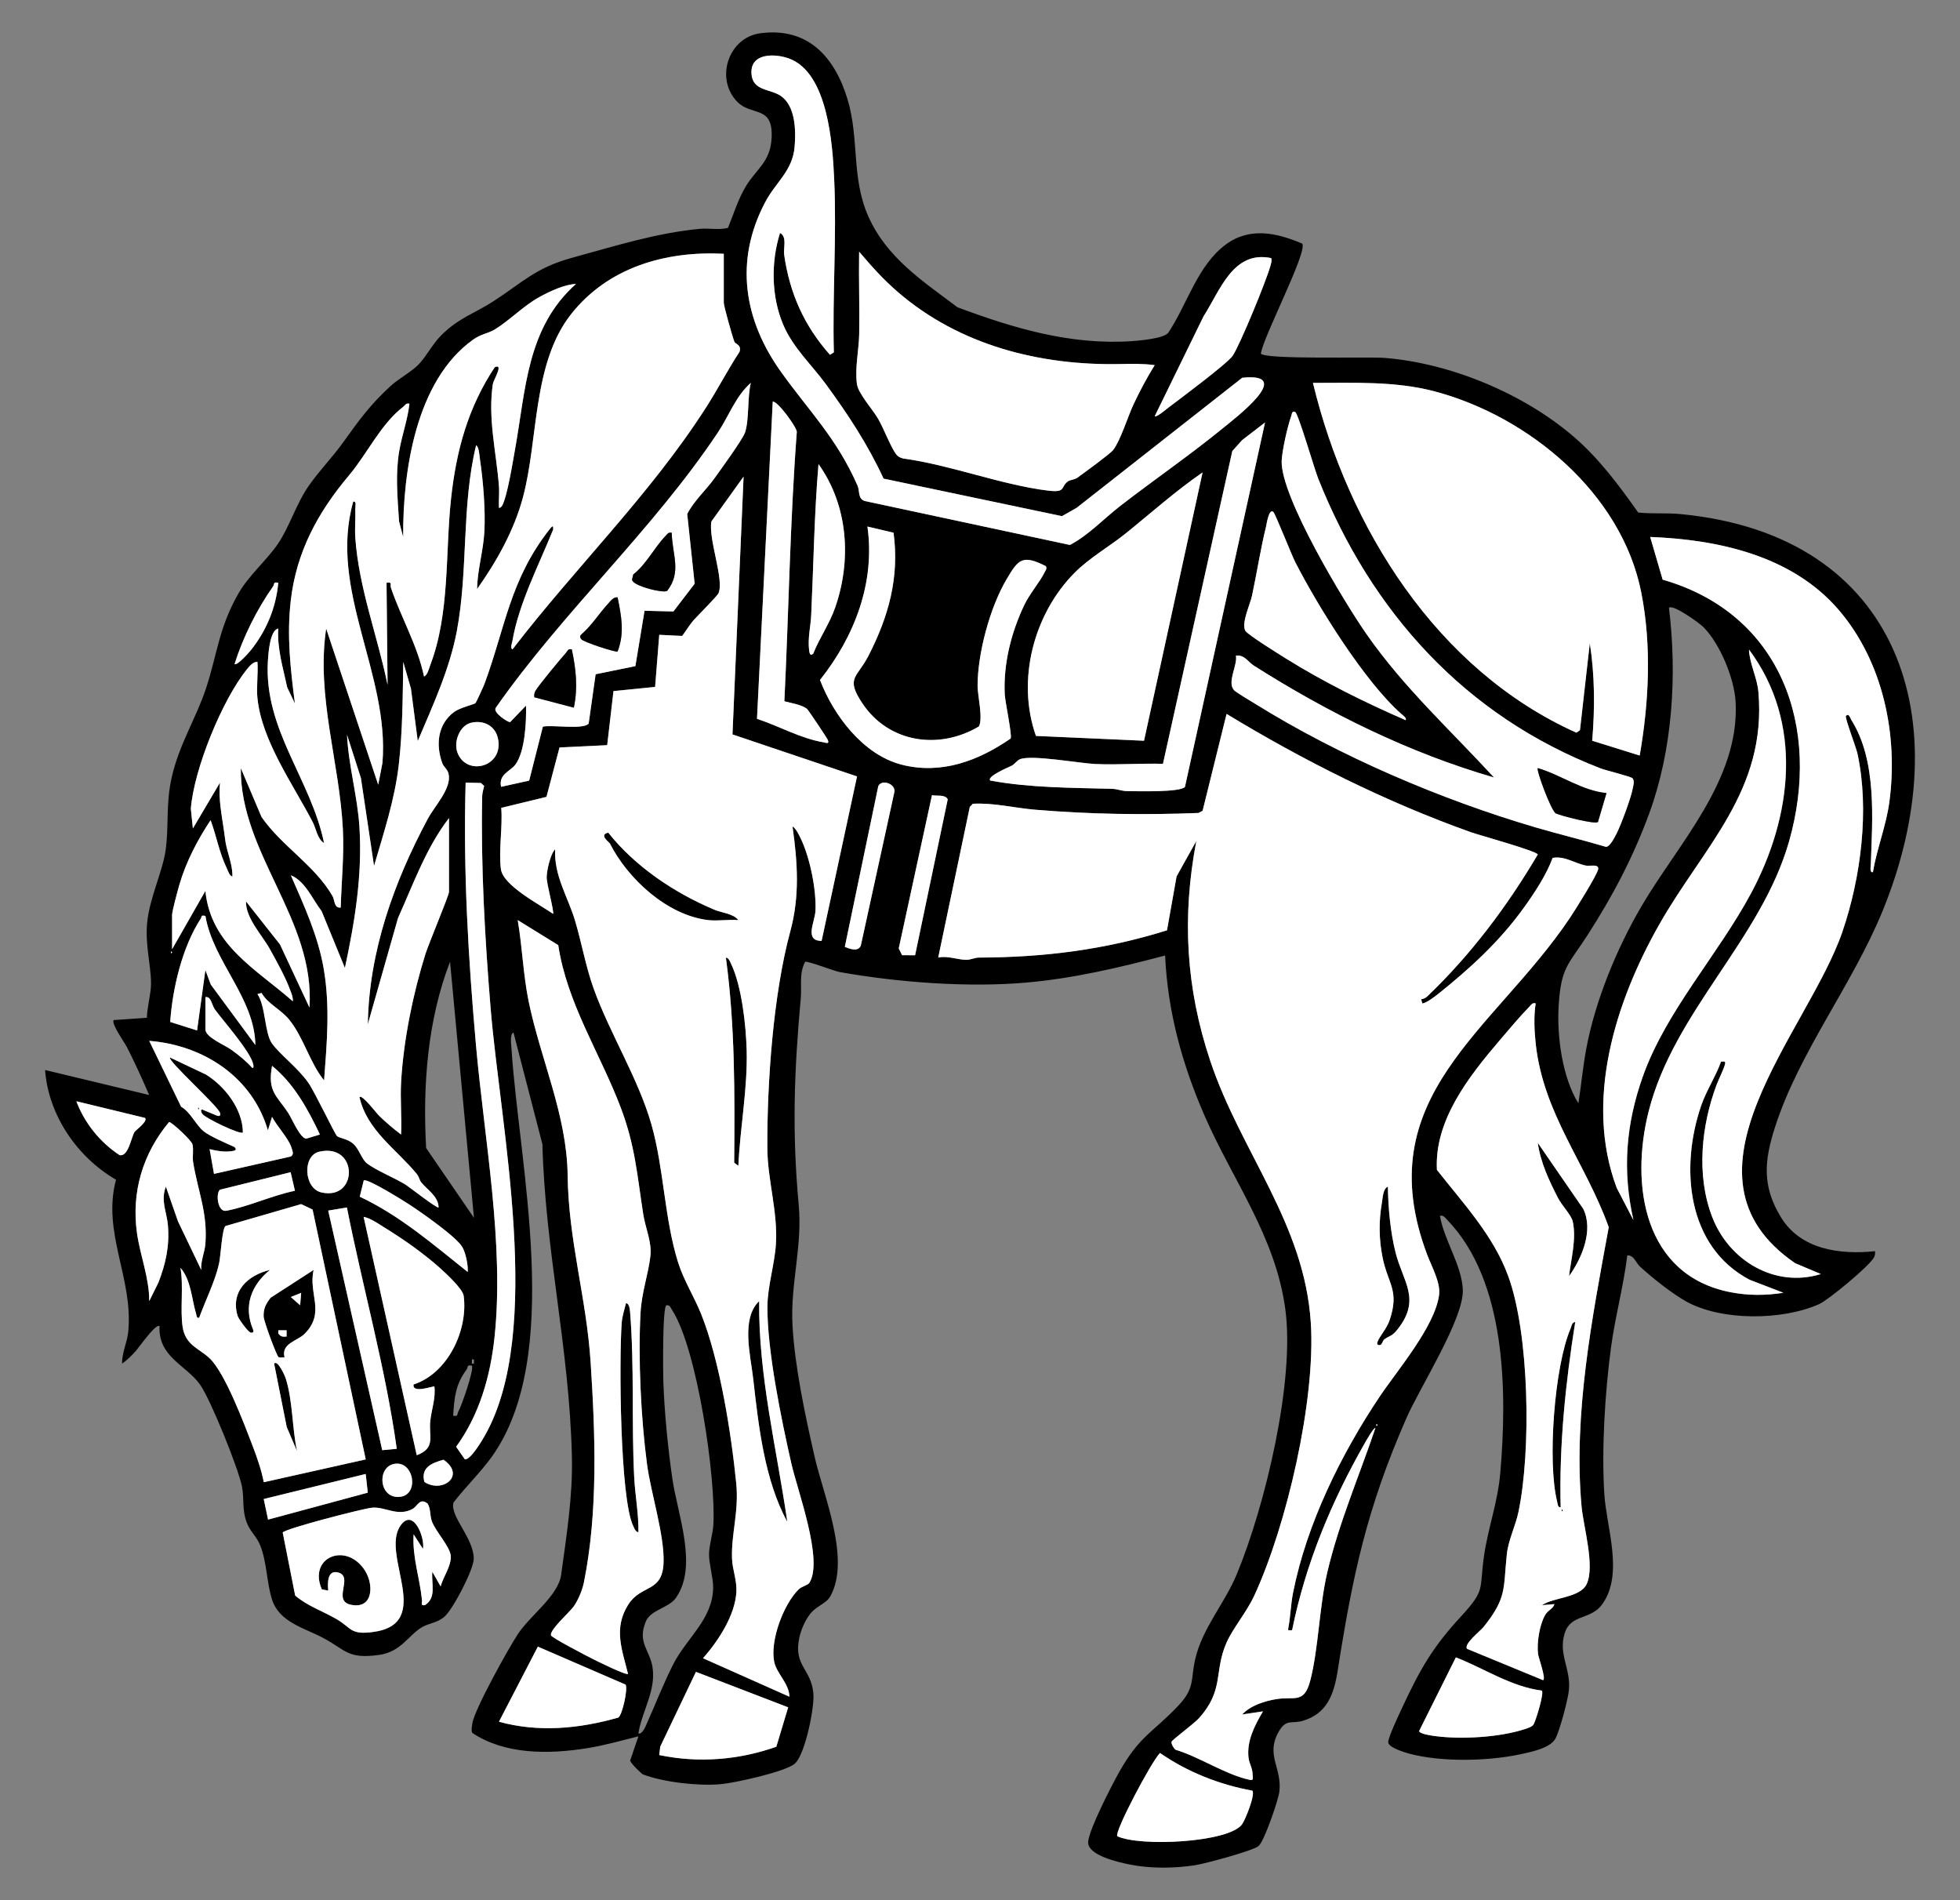 <?xml version="1.0" encoding="UTF-8" standalone="no"?>
<!DOCTYPE svg PUBLIC "-//W3C//DTD SVG 1.1//EN" "http://www.w3.org/Graphics/SVG/1.1/DTD/svg11.dtd">
<svg xmlns="http://www.w3.org/2000/svg" xmlns:xl="http://www.w3.org/1999/xlink" version="1.1" xmlns:dc="http://purl.org/dc/elements/1.1/" viewBox="36 67.5 292.5 283.5" width="292.5" height="283.5">
  <rect x="36" y="67.5" width="292.5" height="283.5" fill="#808080" stroke="none"/>
  <defs>
    <clipPath id="artboard_clip_path">
      <path d="M 36 67.5 L 328.5 67.5 L 328.5 340.261 L 311.881 351 L 36 351 Z"/>
    </clipPath>
  </defs>
  <g id="Horse_Statant_Saddled" stroke-opacity="1" fill="none" fill-opacity="1" stroke-dasharray="none" stroke="none">
    <title>Horse Statant Saddled</title>
    <g id="Horse_Statant_Saddled_Art" clip-path="url(#artboard_clip_path)">
      <title>Art</title>
      <g id="Group_113">
        <g id="Graphic_187">
          <path d="M 178.899 113.351 C 187.245 116.467 195.682 118.985 204.749 118.412 C 206.003 118.332 209.625 118.02 210.337 117.164 C 213.179 112.914 214.688 107.134 218.915 103.995 C 222.503 101.331 226.532 102.23 230.344 103.85 C 231.152 105.116 224.449 117.863 224.168 120.274 C 224.974 121.177 240.219 120.709 242.649 120.903 C 252.511 121.689 263.46 126.267 270.916 132.714 C 274.671 135.959 277.628 139.942 280.474 143.971 C 282.546 144.193 284.687 144.005 286.767 144.203 C 319.797 147.333 328.483 175.379 316.9 203.535 C 312.359 214.572 304.496 224.478 300.892 235.682 C 299.283 240.684 298.939 244.464 301.774 249.116 C 304.729 253.963 310.601 254.733 315.815 254.182 C 315.857 254.526 315.826 254.797 315.662 255.112 C 314.99 256.39 308.887 261.458 307.43 262.104 C 301.951 264.532 292.895 264.606 287.649 261.691 C 285.501 260.496 282.571 258.16 280.743 256.481 C 280.146 255.932 279.832 254.752 278.849 254.806 C 278.282 259.466 277.018 264.016 276.401 268.669 C 275.517 275.334 275 283.698 275.418 290.391 C 275.731 295.416 278.352 302.326 275.123 306.846 C 273.392 309.268 270.424 308.279 269.51 311.176 C 268.524 314.298 270.408 316.435 270.146 319.581 C 270.029 320.987 268.782 325.669 268.135 326.888 C 267.357 328.356 264.354 328.942 262.758 329.277 C 257.934 330.29 251.056 330.428 246.292 329.15 C 245.613 328.968 243.121 328.216 243.169 327.412 C 243.217 326.607 244.782 323.305 245.24 322.321 C 247.912 316.592 249.777 313.288 254.003 308.715 C 257.743 304.665 256.746 304.724 257.453 299.738 C 258.052 295.514 259.516 291.696 259.895 287.267 C 260.918 275.305 260.839 258.688 251.98 249.518 C 251.657 249.183 251.435 248.791 250.89 248.903 C 251.506 252.568 254.149 256.243 254.302 259.938 C 254.483 264.235 247.895 274.497 245.863 279.14 C 239.98 292.578 237.883 302.421 235.632 316.754 C 235.082 320.252 234.071 323.188 230.402 324.261 C 228.704 324.759 227.949 323.885 226.795 325.936 C 224.869 329.361 227.321 331.269 226.932 334.773 C 226.784 336.1 224.706 342.062 223.873 342.897 C 223.158 343.615 215.749 345.588 214.351 345.802 C 211.222 346.281 207.68 346.32 204.581 345.695 C 202.86 345.349 198.234 344.31 198.391 342.301 C 198.539 340.42 201.9 333.899 202.991 331.957 C 206.125 326.373 208.073 326.02 211.91 321.925 C 214.358 319.312 213.673 318.06 214.366 315.061 C 215.45 310.371 218.73 306.835 220.592 302.335 C 224.782 292.216 229.277 273.569 227.811 262.814 C 226.323 251.907 219.943 243.595 215.727 233.888 C 212.417 226.265 210.253 218.422 209.875 210.068 C 203.104 211.862 196.227 213.481 189.214 214.102 C 180.468 214.878 169.931 214.078 161.279 212.529 C 160.474 212.384 156.429 210.808 156.148 211.013 C 155.222 212.812 155.671 214.579 155.503 216.433 C 154.517 227.316 154.183 236.344 155.191 247.197 C 155.778 253.52 153.934 259.044 154.267 265.209 C 154.601 271.41 156.184 278.797 157.576 284.891 C 158.896 290.668 162.983 300.125 159.921 305.664 C 159.306 306.776 157.894 307.072 156.934 308.269 C 156.15 309.246 155.533 310.665 155.278 311.892 C 154.399 316.108 157.055 316.432 157.385 320.188 C 157.568 322.286 156.156 329.232 154.647 330.615 C 153.291 331.858 145.607 333.532 143.541 333.712 C 140.196 334.004 135.121 333.436 131.963 332.261 C 131.783 332.195 130.018 330.528 130.048 330.157 L 131.274 326.571 C 128.724 327.207 126.185 327.934 123.578 328.348 C 117.9 329.251 111.382 329.33 106.466 326.051 C 106.307 325.577 106.425 325.099 106.492 324.626 C 106.781 322.607 111.931 313.346 113.321 311.258 C 115.145 308.519 119.317 305.596 119.744 302.458 C 120.554 296.518 121.487 290.812 121.346 284.771 C 120.968 268.628 117.366 254.169 116.945 238.22 L 112.63 221.563 C 112.058 221.779 112.293 223.382 112.325 223.889 C 113.441 241.237 120.168 269.883 109.349 284.919 C 107.713 287.191 105.405 289.425 103.682 291.685 C 103.076 293.695 106.683 296.947 106.702 300.044 C 106.711 301.65 103.625 307.562 102.36 308.686 C 101.245 309.677 100.033 309.666 98.985 310.281 C 96.925 311.491 95.881 313.964 92.564 314.424 C 87.879 315.075 87.632 313.705 84.263 311.907 C 81.472 310.418 77.7 309.563 76.61 306.202 C 75.789 303.674 75.848 300.6 74.82 298.049 C 74.293 296.743 73.352 296.028 72.849 294.739 C 72.07 292.745 72.482 291.159 72.105 289.27 C 71.567 286.576 67.423 276.297 65.852 274.085 C 63.802 271.196 59.573 269.967 59.811 265.368 C 59.274 264.888 56.687 268.614 56.244 269.099 C 55.642 269.759 54.96 270.449 54.224 270.958 C 54.182 269.287 54.996 267.785 55.148 266.138 C 55.883 258.15 51.204 251.412 53.312 243.521 C 47.513 240.154 43.224 233.897 42.727 227.152 L 58.258 230.879 C 57.232 228.495 56.136 226.085 54.96 223.772 C 54.585 223.036 52.521 220.173 52.978 219.698 L 57.922 219.359 C 57.941 217.798 58.554 215.713 58.539 214.227 C 58.511 211.311 57.657 208.53 57.953 205.254 C 58.29 201.529 60.269 197.568 60.717 194.348 C 61.226 190.685 60.717 187.505 61.633 183.459 C 62.752 178.523 65.274 174.651 66.736 170.231 C 68.439 165.08 68.622 161.251 71.555 156.099 C 73.135 153.323 75.78 151.129 77.47 148.655 C 79.197 146.124 80.201 142.652 82.11 139.936 C 83.718 137.647 85.621 135.735 87.326 133.346 C 89.616 130.138 91.34 127.791 94.295 125.091 C 95.508 123.982 97.442 122.96 98.505 121.845 C 99.67 120.624 100.558 118.8 101.902 117.475 C 104.521 114.89 106.86 114.249 109.624 112.459 C 114.045 109.595 115.934 107.443 121.437 105.943 C 127.715 104.231 133.888 102.264 140.439 101.643 C 141.826 101.511 143.27 101.857 144.642 101.497 C 145.501 99.4 146.163 97.152 147.364 95.209 C 148.948 92.644 150.957 91.648 151.149 88.117 C 151.423 83.131 148.185 84.897 146.026 82.688 C 142.663 79.249 144.704 73.087 149.472 72.461 C 156.634 71.519 160.608 76.071 162.498 82.371 C 164.254 88.226 163.019 94.014 165.585 99.79 C 168.339 105.988 173.776 109.491 178.894 113.351 Z M 152.406 102.259 C 153.501 102.831 152.881 104.486 153.027 105.517 C 153.849 111.28 156.01 116.097 159.856 120.439 L 160.438 120.082 C 160.215 111.578 160.873 102.794 160.493 94.323 C 160.257 89.068 159.57 78.343 153.734 76.228 C 151.666 75.477 147.99 75.364 148.143 78.443 C 148.275 81.098 150.877 80.715 152.507 81.804 C 154.719 83.283 154.787 86.985 154.588 89.377 C 154.286 93.015 151.794 94.625 150.175 97.702 C 145.579 106.438 146.992 115.238 152.591 123.042 C 156.892 129.037 160.828 132.837 163.966 139.939 C 164.338 140.777 163.986 141.927 165.065 142.258 L 195.669 148.813 C 198.5 147.316 200.707 144.902 203.208 142.968 C 208.216 139.094 213.515 135.452 218.416 131.457 C 220.538 129.727 229.315 123.036 221.384 123.866 L 196.675 143.271 L 194.476 144.515 L 167.859 138.917 C 165.544 133.873 162.505 129.261 159.228 124.793 C 157.11 121.902 154.343 119.397 152.873 115.925 C 151.09 111.709 151.045 106.576 152.406 102.261 Z M 169.995 111.077 C 167.739 109.132 166.11 107.275 164.212 105.054 C 164.143 109.143 164.288 113.247 164.221 117.338 C 164.184 119.628 163.555 122.415 163.882 124.796 C 164.081 126.236 166.239 128.591 167.058 130.009 C 167.876 131.428 168.814 133.939 169.659 135.174 C 169.951 135.6 170.299 135.788 170.789 135.909 C 177.843 136.868 185.45 139.853 192.403 140.701 C 195.146 141.037 194.209 140.173 195.368 139.322 C 195.704 139.075 196.33 139.104 196.816 138.752 C 197.732 138.087 201.68 135.216 202.118 134.648 C 203.231 133.202 204.303 129.649 205.161 127.833 C 206.091 125.86 207.16 123.838 208.32 121.983 C 206.649 121.741 204.875 121.783 203.183 121.817 C 191.179 122.062 179.202 119.019 169.993 111.075 Z M 144.014 105.366 C 135.322 104.919 126.722 107.386 121.206 114.402 C 115.43 121.747 116.362 133.031 114.037 141.719 C 112.721 146.634 110.122 151.263 107.197 155.384 C 107.239 152.541 108.128 149.678 108.283 146.839 C 108.462 143.584 108.105 139.258 107.621 136.012 C 107.548 135.521 107.486 134.141 107.047 133.95 C 104.849 143.007 105.889 152.574 104.17 161.677 C 103.092 167.378 100.577 172.773 98.342 178.064 L 97.322 170.235 L 96.175 166.261 C 96.102 171.302 96.089 176.589 95.511 181.599 C 94.918 186.761 93.27 191.746 91.817 196.703 L 89.86 183.597 L 87.785 177.133 C 88.005 181.768 89.36 186.339 89.642 190.96 C 90.082 198.14 88.957 204.959 87.468 211.926 L 83.993 203.445 C 82.629 201.683 81.563 198.98 79.401 198.098 C 81.378 202.632 83.491 207.184 84.322 212.125 C 85.265 217.722 84.785 223.092 84.361 228.704 C 82.242 226.073 81.343 222.407 79.218 219.715 C 77.945 218.104 75.976 217.319 75.037 215.659 L 74.418 215.816 C 75.657 217.661 75.486 221.664 76.588 223.193 C 77.796 224.867 80.429 226.795 82.004 229.044 C 82.983 230.439 85.961 236.721 86.303 237.02 C 86.644 237.318 87.914 237.431 88.726 238.166 C 89.605 238.961 89.955 240.445 90.772 241.091 C 92.058 242.107 95.002 243.292 96.58 244.293 C 97.055 244.594 101.263 247.887 101.447 247.656 C 101.459 246.015 99.671 244.953 98.845 243.892 C 98.592 243.567 98.536 243.072 98.203 242.669 C 95.154 238.96 90.752 236.154 89.646 231.191 C 90.048 230.759 92.176 233.59 92.588 233.994 C 93.524 234.91 94.795 235.994 95.855 236.782 C 95.971 234.157 95.705 231.486 95.861 228.863 C 96.232 222.57 97.663 215.664 99.496 209.818 C 99.954 208.356 103.003 201.082 103.003 200.588 L 103.003 189.559 C 99.603 193.966 97.674 199.417 95.396 204.476 L 90.89 220.314 C 91.065 209.469 94.784 199.112 99.844 189.661 C 100.864 187.754 103.44 185.116 102.938 182.944 C 102.789 182.3 102.202 181.905 102.011 181.386 C 100.999 178.635 101.302 175.55 103.781 173.717 C 104.647 173.077 106.815 172.585 106.969 172.398 C 107.07 172.277 108.17 169.887 108.299 169.537 C 111.409 161.129 112.094 153.956 118.082 146.388 C 118.444 145.932 118.596 145.869 118.539 146.533 C 116.366 151.92 113.436 157.501 112.465 163.14 C 112.406 163.483 112.103 164.192 112.476 164.394 C 121.852 152.169 132.984 141.368 141.344 128.33 C 143.099 125.593 144.588 122.702 146.368 119.976 C 146.68 118.912 145.74 118.87 145.59 118.483 C 145.307 117.759 144.011 113.186 144.011 112.667 L 144.011 105.366 Z M 225.704 106.008 C 220.003 104.829 218.087 110.853 215.62 114.679 L 208.327 129.596 C 208.555 129.834 210.021 128.579 210.332 128.343 C 211.985 127.091 219.193 121.727 219.962 120.574 C 221.072 118.909 224.996 109.341 225.571 107.229 C 225.681 106.823 225.832 106.435 225.704 106.008 Z M 74.422 171.696 C 74.247 169.972 74.55 168.013 74.422 166.259 C 73.785 166.211 73.226 166.907 72.869 167.347 C 69.15 171.934 64.944 182.28 64.484 188.165 L 64.787 191.111 L 68.827 184.28 C 68.591 186.801 69.107 189.128 69.447 191.583 C 69.672 193.208 69.647 193.361 70.046 194.772 C 70.36 195.886 70.707 197.08 70.691 198.258 C 70.261 198.241 70.032 197.433 69.86 197.076 C 68.707 194.697 68.335 192.313 67.432 189.877 C 65.486 192.798 63.754 196.123 62.773 199.504 C 62.544 200.297 61.684 203.449 61.684 204.007 L 61.684 209.133 L 66.652 200.436 C 67.48 208.579 74.22 212.074 79.701 216.9 C 79.758 216.316 79.513 215.792 79.322 215.263 C 78.595 213.262 77.355 211.07 76.345 209.228 C 75.131 207.008 72.662 204.524 72.712 201.989 L 77.784 208.412 L 82.186 217.831 C 83.051 204.689 71.836 194.902 71.94 182.106 L 75.039 189.41 C 78.082 193.781 82.96 196.588 85.624 201.194 C 85.997 201.84 85.82 203.024 86.849 202.916 C 86.961 199.039 87.367 195.146 87.174 191.255 C 86.679 181.24 83.168 171.365 84.679 161.288 L 92.446 184.586 L 93.077 181.338 C 94.175 168.03 84.979 155.539 88.718 142.337 C 89.259 142.264 89.01 143.042 89.026 143.42 C 89.082 144.86 88.925 146.339 89.029 147.769 C 89.576 155.33 92.328 162.326 93.841 169.678 L 93.688 154.454 C 94.615 154.292 94.178 154.701 94.34 155.181 C 95.864 159.675 98.298 163.758 99.281 168.429 C 99.789 168.28 100.035 167.204 100.216 166.728 C 103.166 158.989 102.436 149.992 103.319 141.87 C 104.094 134.73 105.844 128.311 109.837 122.291 C 111.235 121.658 109.639 124.204 109.551 124.801 C 108.783 129.89 110.067 134.954 110.461 140.009 C 110.545 141.087 110.408 142.19 110.467 143.268 C 110.534 143.359 110.851 143.109 110.933 142.96 C 111.716 141.557 112.515 136.481 112.852 134.626 C 114.474 125.691 114.579 116.439 121.958 109.868 C 120.279 109.927 118.054 110.959 116.47 111.836 C 114.071 113.164 112.066 115.302 109.813 116.675 C 108.858 117.258 107.809 117.321 106.635 118.157 C 98.049 124.273 96.112 137.831 96.17 147.616 L 95.553 145.285 C 95.308 141.433 94.999 138.202 95.589 134.761 C 95.994 132.395 96.841 130.127 97.103 127.737 C 96.564 127.597 96.482 127.96 96.171 128.2 C 92.839 130.758 90.783 135.235 88.08 138.438 C 83.448 143.929 80.238 149.829 79.398 157.096 C 78.787 162.385 79.347 167.241 80.015 172.471 L 78.863 170.054 C 78.251 167.162 77.344 164.28 77.531 161.29 C 76.286 161.481 76.05 165.004 75.983 166.109 C 75.357 176.397 82.388 183.704 84.366 193.288 C 83.342 192.647 83.202 191.19 82.674 190.168 C 79.782 184.582 75.072 178.056 74.427 171.696 Z M 136.496 158.735 L 139.666 154.595 L 138.557 144.189 C 139.559 142.222 141.36 140.627 142.598 138.898 C 143.497 137.641 146.848 133.057 147.194 131.999 C 147.823 130.076 147.516 126.738 148.052 124.627 C 145.826 126.547 144.771 129.57 143.154 131.998 C 133.422 146.607 120.06 158.702 109.984 173.108 C 109.504 173.815 111.811 175.299 112.133 175.243 L 114.498 172.782 C 114.57 175.132 114.352 179.676 112.905 181.593 C 112.142 182.603 110.388 182.999 110.775 184.897 L 114.972 183.971 L 117.016 175.92 C 118.38 175.611 123.101 176.412 123.851 175.454 L 124.889 168.103 L 130.821 166.89 L 132.188 158.628 L 136.496 158.735 Z M 280.699 180.231 C 282.08 172.299 282.498 163.88 280.94 155.935 C 278.041 141.147 264.17 129.624 250.088 125.894 C 244.199 124.335 237.986 124.639 231.938 124.63 C 237.162 146.263 250.424 167.479 271.255 176.822 L 271.787 176.44 L 273.254 163.465 C 274.004 168.296 274.02 173.149 273.613 178.022 L 280.699 180.231 Z M 153.055 172.131 C 153.711 158.725 153.899 145.309 154.913 131.92 C 154.832 131.146 152.035 127.308 151.32 127.426 L 148.971 174.755 C 152.237 175.825 155.475 177.683 158.894 178.256 C 159.225 178.312 159.809 178.593 159.545 177.916 C 159.435 177.633 156.644 173.444 156.426 173.267 C 155.663 172.644 154.02 172.398 153.057 172.133 Z M 220.443 165.326 C 220.692 166.805 219.106 169.22 220.134 170.452 C 220.415 170.789 222.737 172.151 223.339 172.527 C 235.859 180.311 251.029 186.805 265.179 190.958 C 268.656 191.979 272.184 192.821 275.657 193.854 C 276.25 193.876 276.979 192.395 277.257 191.853 C 277.905 190.59 279.399 186.559 279.641 185.226 C 279.73 184.735 279.974 184.094 279.646 183.639 C 279.453 183.37 275.665 182.457 274.907 182.165 C 254.711 174.381 240.664 158.864 232.723 138.912 C 232.153 137.478 229.754 129.23 229.291 128.983 C 228.786 128.714 228.783 129.352 228.688 129.604 C 228.165 131 227.306 134.853 227.267 136.296 C 227.124 141.647 236.589 157.32 239.944 162.135 C 245.49 170.096 252.459 176.436 258.958 183.507 C 246.231 179.824 234.288 173.896 223.135 166.828 C 222.254 166.27 221.706 165.149 220.441 165.327 Z M 224.789 130.531 L 221.369 133.166 L 219.899 134.805 L 209.552 181.466 C 206.203 181.369 202.804 181.646 199.457 181.494 C 197.05 181.385 189.944 180.075 188.209 180.784 C 187.769 180.962 187.423 181.509 186.989 181.737 C 186.556 181.966 183.21 183.334 183.781 183.963 C 189.79 185.06 195.876 185.031 201.967 185.195 C 202.702 185.215 203.382 185.521 204.117 185.531 C 205.535 185.551 212.177 185.745 212.836 184.905 L 224.788 130.53 Z M 157.369 165.015 C 158.31 162.657 159.783 160.591 160.628 158.174 C 163.109 151.078 162.581 142.941 158.149 136.746 C 157.512 144.234 157.412 151.74 157.06 159.266 C 156.981 160.965 156.519 162.725 156.752 164.557 C 156.807 164.989 156.918 165.456 157.369 165.017 Z M 206.73 178.023 L 215.468 137.986 C 211.426 140.763 207.75 144.066 203.949 147.123 C 201.568 149.038 198.616 150.707 196.398 152.931 C 190.253 159.095 187.668 168.981 190.599 177.304 L 206.731 178.022 Z M 145.31 177.082 L 146.967 138.61 L 142.166 145.303 C 141.68 147.908 144.097 153.977 143.23 156.001 C 143.033 156.462 140.122 159.341 139.505 160.041 C 138.888 160.742 138.39 161.63 137.796 162.384 L 134.382 162.217 L 133.764 169.988 L 127.552 170.612 L 126.613 178.682 L 119.499 179.024 L 117.552 186.396 L 110.803 188.035 C 111.033 190.868 110.387 194.452 110.753 197.186 C 111.081 199.637 116.544 202.46 118.534 203.848 C 118.731 203.584 117.577 199.361 117.582 198.413 C 117.587 197.466 118.124 194.926 118.845 194.217 C 118.647 198.13 120.766 201.368 121.793 204.787 C 122.807 208.161 123.404 211.706 124.602 215.027 C 127.017 221.73 131.275 228.456 133.221 235.3 C 135.089 241.869 135.137 249.312 137.197 255.869 C 138.034 258.534 139.623 261.029 140.65 263.6 C 143.415 270.525 145.125 281.316 145.872 288.824 C 146.29 293.027 145.12 296.294 145.242 300.018 C 145.298 301.728 145.975 303.21 145.893 304.982 C 145.728 308.488 143.168 312.366 140.912 314.918 L 153.804 320.658 C 153.799 318.747 151.899 317.193 151.541 315.469 C 150.887 312.322 152.911 306.885 155.18 304.648 C 155.659 304.178 156.558 304.022 156.776 303.68 C 158.924 300.324 155.012 289.903 154.099 285.879 C 152.6 279.274 150.477 269.015 150.525 262.397 C 150.546 259.407 151.614 256.072 151.792 253.105 C 152.087 248.216 150.539 243.575 150.512 238.806 C 150.459 228.992 151.404 215.791 153.936 206.472 C 155.371 201.186 155.025 196.173 154.268 190.803 C 154.82 191.132 155.292 192.179 155.567 192.762 C 156.892 195.58 157.846 200.302 157.694 203.395 C 157.611 205.085 155.979 207.875 158.612 207.887 L 163.898 183.347 L 145.308 177.08 Z M 226.029 143.89 C 225.363 143.269 225.005 145.803 224.942 146.061 C 224.103 149.461 223.581 152.964 222.843 156.388 C 222.549 157.747 221.245 160.412 221.838 161.601 C 222.116 162.16 226.981 165.177 227.926 165.765 C 233.549 169.268 239.702 172.316 245.768 174.949 C 245.99 174.642 245.342 174.214 245.136 174.031 C 239.64 169.178 232.704 158.023 229.29 151.353 C 228.738 150.275 226.329 144.167 226.032 143.889 Z M 186.824 177.691 C 187.079 177.257 185.996 172.207 185.944 171.087 C 185.726 166.544 186.908 161.882 188.842 157.804 C 189.67 156.061 191.194 154.339 191.935 152.813 C 192.075 152.524 192.31 152.251 192.039 151.953 C 188.569 150.196 187.958 150.985 186.216 153.933 C 183.732 158.137 181.899 164.958 181.889 169.831 C 181.886 171.212 182.745 174.794 182.079 175.895 C 176.125 179.441 168.616 178.329 164.699 172.447 C 162.135 168.596 163.893 168.678 165.613 165.332 C 168.606 159.501 170.245 153.643 169.349 146.983 L 165.451 146.064 C 166.638 154.424 163.516 162.494 158.372 168.955 C 160.379 174.217 164.791 180.086 170.487 181.574 C 176.417 183.125 181.993 181.035 186.826 177.691 Z M 315.506 197.635 C 316.098 194.109 317.476 190.747 317.957 187.191 C 319.31 177.214 317.032 166.214 310.388 158.486 C 303.472 150.443 292.493 148.009 282.268 147.619 L 284.129 153.989 C 301.908 159.097 307.82 176.108 302.995 193.045 C 298.823 207.687 285.821 218.408 282.045 233.298 C 279.239 244.359 281.352 257.829 294.307 260.316 C 296.945 260.822 299.5 260.804 302.15 260.392 L 297.106 258.45 C 287.752 253.528 286.681 241.759 289.886 232.44 C 290.641 230.244 292.048 228.114 292.837 225.913 C 293.285 225.89 293.577 225.753 293.42 226.339 C 293.213 227.107 292.521 228.454 292.173 229.382 C 289.92 235.387 289.095 242.811 291.534 249.113 C 294.044 255.601 300.872 259.71 307.744 257.596 L 303.919 255.99 C 284.66 242.837 305.804 221.511 310.936 206.575 C 313.707 198.509 315.026 188.313 313.195 179.918 C 312.994 179 311.293 174.565 311.477 174.339 C 311.91 173.801 312.165 174.73 312.283 174.918 C 316.14 181.023 315.422 189.751 315.189 196.54 C 315.177 196.885 314.994 197.719 315.511 197.636 Z M 77.528 154.455 C 76.735 154.276 76.984 154.666 76.723 155.038 C 74.315 158.457 72.274 162.584 71.005 166.569 C 71.34 166.915 73.187 164.83 73.476 164.465 C 75.771 161.557 77.192 158.163 77.528 154.455 Z M 290.234 161.087 C 289.611 160.453 285.628 157.593 285.064 158.182 C 286.301 168.245 285.613 179.37 282.1 188.927 C 279.704 195.448 276.643 201.243 272.892 207.058 C 270.046 211.468 268.942 211.772 268.6 217.678 C 268.339 222.188 269.162 228.294 271.55 232.12 C 271.974 229.425 272.225 226.668 272.726 223.98 C 274.058 216.821 277.28 209.01 280.97 202.71 C 286.425 193.391 295.596 183.932 295.017 172.302 C 294.841 168.767 292.715 163.614 290.234 161.087 Z M 279.778 249.52 C 278.1 242.113 278.652 235.212 281.185 228.091 C 284.665 218.311 292.426 209.919 297.341 200.751 C 303.469 189.321 305.185 175.347 297.022 164.397 C 297.114 166.565 298.243 168.538 298.433 170.753 C 299.688 185.444 290.236 193.803 283.649 205.391 C 277.095 216.923 272.407 231.704 277.282 244.718 L 279.777 249.52 Z M 248.095 216.594 C 248.46 216.555 248.768 216.394 249.03 216.142 C 255.52 209.935 260.934 202.724 265.49 195.002 C 265.369 194.486 256.758 192.122 255.466 191.661 C 242.74 187.117 230.543 180.998 219.05 174.025 L 215.472 188.474 L 214.866 188.801 C 206.727 189.127 198.57 188.996 190.463 188.316 C 187.381 188.057 184.286 187.26 181.183 187.429 L 180.727 187.904 L 176.016 210.376 C 177.419 210.073 178.947 210.713 180.209 210.714 C 180.87 210.714 181.487 210.382 182.076 210.38 C 191.816 210.345 200.858 209.225 210.158 206.311 L 211.589 198.264 L 214.535 192.982 C 212.37 204.325 212.974 214.935 216.629 225.841 C 221.176 239.413 230.686 250.05 231.623 264.906 C 232.35 276.428 228.047 295.027 223.193 305.559 C 222.043 308.052 220.031 310.368 219.043 312.594 C 217.119 316.931 218.756 319.673 214.857 323.941 C 214.194 324.668 210.899 327.126 210.837 327.382 C 210.764 327.684 211.169 328.398 211.446 328.58 C 215.029 329.658 218.868 332.28 222.498 333.065 C 223.146 333.204 222.942 332.783 222.938 332.314 C 222.927 331.301 222.441 330.669 222.332 329.812 C 222.014 327.295 223.247 324.94 224.48 322.848 L 221.375 323.312 C 222.646 321.959 224.732 321.304 226.532 321.013 C 229.159 320.589 230.624 321.779 231.539 318.253 C 232.766 313.523 232.88 307.228 234.069 302.143 C 235.789 294.786 238.86 287.671 241.254 280.592 C 241.078 280.358 239.829 282.554 239.651 282.87 C 234.674 291.594 230.837 300.836 228.828 310.73 C 228.305 310.711 228.165 310.938 228.277 310.337 C 228.6 308.606 228.629 306.865 228.974 305.125 C 231.008 294.865 236.156 284.434 241.931 275.83 C 244.553 271.924 250.128 265.439 250.764 260.717 C 251.009 258.887 249.658 256.498 248.996 254.741 C 240.086 231.121 258.941 221.374 270.287 204.456 C 271.017 203.367 274.386 198.023 274.506 197.177 C 274.625 196.33 273.243 196.793 272.555 196.634 C 270.952 196.266 269.426 195.182 267.707 195.508 C 266.782 198.031 265.018 200.704 263.444 202.895 C 259.772 208.002 255.377 211.999 250.599 215.827 C 250.11 216.22 248.788 217.215 248.253 217.219 L 248.097 216.599 Z M 106.334 175.333 C 104.591 175.726 103.682 178.177 104.252 179.754 C 105.568 183.392 111.183 181.966 110.324 177.737 C 109.93 175.796 108.206 174.912 106.334 175.333 Z M 105.489 184.277 C 105.111 197.434 105.88 210.497 107.045 223.578 C 108.288 237.529 111.28 253.124 109.799 267.034 C 109.181 272.847 107.533 278.627 104.069 283.367 L 105.368 285.235 C 106.191 285.406 107.969 282.38 108.339 281.729 C 117.217 266.116 110.682 235.687 109.221 217.984 C 108.37 207.66 107.738 196.625 107.96 186.284 C 107.971 185.754 108.154 185.276 108.251 184.768 L 107.774 184.325 L 105.489 184.277 Z M 162.077 208.779 C 162.823 209.082 164.047 209.553 164.459 208.605 L 169.482 185.633 C 169.649 184.447 167.569 183.695 167.067 184.807 L 162.077 208.777 Z M 172.566 210.032 L 177.436 186.766 C 177.063 185.998 175.802 186.308 175.084 186.141 L 170.124 209.018 L 170.626 210.019 L 172.567 210.032 Z M 66.654 204.161 C 65.925 204.007 66.155 204.26 65.959 204.563 C 63.188 208.836 61.751 214.954 61.4 219.979 L 65.411 221.248 L 66.652 212.241 L 67.452 214.394 L 74.11 223.423 C 74.012 216.394 67.805 210.957 66.655 204.159 Z M 129.722 317.248 C 128.814 313.591 127.514 310.433 129.774 306.891 C 131.699 303.875 134.876 305.18 135.026 300.63 C 135.162 296.518 133.134 290.292 132.56 285.987 C 131.656 279.201 131.21 270.171 131.592 263.35 C 131.764 260.254 132.771 257.58 133.065 254.876 C 133.291 252.794 132.313 250.736 131.99 248.655 C 131.079 242.78 130.787 238.433 128.631 232.751 C 125.568 224.675 120.625 217.226 119.308 208.521 L 113.259 204.787 C 113.952 208.822 114.073 212.945 114.902 216.965 C 116.69 225.613 120.595 233.874 120.71 242.84 C 120.836 252.689 123.514 261.076 124.143 270.792 C 124.839 281.531 125.267 293.127 123.126 303.663 C 122.907 304.745 122.279 306.247 121.644 307.152 C 121.018 308.047 118.063 310.618 118.216 311.493 C 118.276 311.842 123.6 314.595 124.375 314.986 C 125.034 315.319 129.464 317.523 129.72 317.249 Z M 61.529 209.444 L 61.529 209.754 C 61.731 209.65 61.731 209.548 61.529 209.444 Z M 106.73 249.209 L 103.162 210.997 C 99.799 219.678 99.069 229.529 99.594 238.795 L 106.73 249.209 Z M 66.655 216.279 L 66.655 221.094 C 66.655 222.261 69.489 223.395 70.481 224.103 C 71.623 224.919 72.704 225.795 73.647 226.84 C 73.886 226.885 73.834 226.556 73.804 226.374 C 73.507 224.541 69.349 219.869 68.075 218.123 C 67.583 217.448 67.53 216.133 66.655 216.279 Z M 265.178 217.212 C 264.66 217.094 264.549 217.379 264.253 217.683 C 262.796 219.185 261.117 221.18 259.739 222.8 C 255.175 228.164 250.041 234.679 250.436 242.054 C 254.333 247.025 258.834 251.806 261.055 257.841 C 264.263 266.554 264.507 284.018 262.608 293.088 C 262.166 295.2 261.097 297.256 260.869 299.426 C 260.325 304.588 260.901 305.879 257.403 310.251 C 256.897 310.884 254.406 312.799 254.928 313.517 L 266.262 318.188 C 266.799 318.149 265.58 314.769 265.524 314.267 C 265.336 312.594 265.734 310.012 266.554 308.529 C 267.019 307.688 267.716 307.634 267.978 306.846 L 266.113 307.003 C 267.887 305.81 271.792 305.903 272.774 303.876 C 274.065 301.207 272.292 295.272 272.019 292.238 C 270.784 278.514 273.602 264.089 276.079 250.61 C 272.636 241.018 266.341 233.74 265.182 223.269 C 264.974 221.388 264.873 219.042 265.176 217.217 Z M 75.98 236.159 C 73.638 228.17 66.334 223.437 58.269 222.805 L 63.031 232.641 C 64.359 233.349 65.277 235.404 66.377 236.285 C 67.371 237.08 69.762 238.084 71.003 238.652 C 71.449 239.109 70.974 239.21 70.545 239.267 C 69.451 239.415 68.331 239.229 67.278 238.958 L 67.932 242.651 L 79.403 240.057 C 79.876 239.723 79.674 239.385 79.566 238.952 C 79.185 237.456 77.327 235.566 76.597 234.14 L 75.977 236.161 Z M 83.743 236.779 C 81.961 233.017 79.883 229.194 76.6 226.531 C 75.889 230.402 77.301 230.952 79.023 233.58 C 79.598 234.457 80.782 237.349 81.709 237.391 L 83.743 236.779 Z M 57.646 234.3 L 47.395 231.814 C 48.617 235.07 50.946 237.952 53.835 239.842 C 55.148 240.176 55.586 237.172 56.081 236.384 C 56.241 236.131 58.112 234.808 57.646 234.298 Z M 66.031 256.978 C 65.925 255.651 66.553 254.368 66.651 253.089 C 67.006 248.437 65.537 245.29 64.829 240.942 C 64.684 240.06 64.922 239.125 64.726 238.248 C 64.596 237.66 61.557 234.839 61.229 234.921 C 57.301 239.618 55.58 245.411 56.445 251.5 C 56.926 254.888 58.284 258.164 58.27 261.638 L 59.657 258.836 C 60.748 255.979 61.318 253.405 61.058 250.306 C 60.895 248.356 59.935 246.634 60.756 244.555 L 62.562 249.734 L 66.031 256.981 Z M 83.653 239.337 C 81.09 239.918 81.335 244.818 83.962 245.416 C 89.484 246.674 89.486 238.015 83.653 239.337 Z M 79.371 242.398 L 68.825 245.01 C 68.159 245.571 68.477 248.4 69.768 248.157 C 73.065 247.538 76.676 245.851 80.015 245.169 L 79.37 242.398 Z M 105.798 257.287 C 105.879 256.266 105.503 254.466 105.001 253.582 C 104.136 252.056 98.789 248.335 97.075 247.216 C 96.171 246.626 90.784 243.269 90.281 243.628 L 89.686 246.053 C 95.688 248.878 100.664 253.203 105.796 257.287 Z M 90.579 285.251 L 82.649 247.976 L 80.939 247.163 L 69.655 250.429 C 69.136 250.82 68.934 254.944 68.686 256.057 C 68.092 258.697 66.646 261.562 65.72 264.122 C 65.318 264.213 65.35 263.8 65.26 263.505 C 64.603 261.316 64.507 258.46 62.93 256.669 C 63.418 259.392 62.856 262.94 63.257 265.504 C 63.684 268.241 65.74 268.701 67.288 270.172 C 69.58 272.35 72.415 279.884 73.641 283.081 C 74.335 284.892 74.992 286.747 75.367 288.658 L 90.579 285.254 Z M 87.772 247.663 L 84.981 248.126 L 93.044 283.876 L 95.211 283.67 C 93.528 271.547 90.143 259.674 87.774 247.663 Z M 97.908 253.686 C 96.557 252.687 94.786 251.521 93.347 250.634 C 92.412 250.057 91.329 249.281 90.264 249.057 L 98.194 284.63 C 101.085 283.533 99.963 281.841 100.215 279.505 C 100.4 277.799 101.035 276.134 100.829 274.374 C 100.717 274.244 97.47 275.505 97.725 274.067 C 102.823 272.42 105.88 265.975 105.197 260.842 C 105.057 259.799 102.537 257.487 101.616 256.656 C 100.485 255.637 99.128 254.584 97.91 253.684 Z M 136.435 315.887 C 138.461 311.873 142.363 309.141 142.428 304.387 C 142.449 302.957 141.802 300.863 141.812 299.385 C 141.821 298.104 142.379 296.353 142.456 295.031 C 142.866 288.067 140.046 268.749 136.306 262.974 C 136.094 262.646 135.973 262.182 135.472 262.255 C 134.834 262.242 134.955 272.603 134.991 273.61 C 135.152 278.223 135.674 283.538 136.336 288.109 C 137.114 293.484 140.204 301.176 136.87 305.911 C 135.781 307.457 133.088 307.66 132.358 309.476 C 131.098 312.608 132.964 313.666 133.375 316.235 C 133.934 319.722 131.827 322.747 131.274 326.101 C 131.606 326.419 132.182 325.444 132.275 325.238 C 133.656 322.171 134.952 318.826 136.435 315.887 Z M 106.73 270.957 L 106.73 270.338 L 106.425 270.338 L 106.425 270.957 Z M 106.421 271.27 C 105.616 271.082 105.879 271.511 105.621 271.858 C 103.976 274.068 103.8 276.011 103.628 278.724 C 104.454 278.895 104.162 278.512 104.398 278.112 C 104.895 277.27 106.795 271.747 106.421 271.27 Z M 241.412 279.968 L 241.412 280.279 C 241.614 280.175 241.614 280.072 241.412 279.968 Z M 99.333 288.616 C 102.049 290.382 105.58 287.635 102.183 285.299 C 100.445 285.784 98.755 286.453 99.333 288.616 Z M 94.846 285.919 C 92.189 286.399 92.54 291.157 95.674 290.84 C 98.635 290.54 97.771 285.389 94.846 285.919 Z M 90.576 287.423 L 75.357 291.159 L 76.002 294.234 L 90.887 290.214 L 90.576 287.421 Z M 99.822 291.851 C 98.609 290.912 98.359 292.23 97.529 292.667 C 95.288 293.844 93.417 292.232 91.438 292.468 C 89.983 292.642 78.565 295.583 78.189 296.161 L 80.049 305.565 C 81.843 307.11 84.151 307.884 86.185 309.06 C 88.493 310.394 88.229 311.458 91.639 311.009 C 100.894 309.788 92.797 299.615 95.716 295.205 C 97.624 292.322 99.441 296.87 99.123 298.609 L 97.726 296.437 C 97.515 299.816 98.62 302.829 98.975 306.217 C 99.023 306.669 98.702 307.127 99.427 306.995 C 101.19 305.86 100.342 303.803 100.522 302.029 L 101.759 304.202 C 102.143 302.747 103.334 301.251 103.272 299.682 C 103.221 298.345 100.978 295.965 100.449 294.486 C 100.129 293.588 100.303 292.665 99.822 291.854 Z M 129.358 318.854 L 116.265 313.19 L 110.461 324.393 C 116.378 326.02 122.411 325.439 128.254 323.778 C 128.87 323.451 129.733 319.466 129.358 318.854 Z M 266.097 319.746 C 261.485 319.159 257.468 316.418 253.266 314.789 L 247.781 325.784 C 247.867 326.228 249.703 326.47 250.15 326.529 C 254.096 327.058 259.829 326.725 263.624 325.472 C 264.003 325.346 264.664 325.138 264.87 324.782 C 265.201 324.21 266.467 320.129 266.099 319.744 Z M 153.622 322.245 L 139.856 316.954 L 134.528 328.114 L 134.38 329.364 C 140.216 330.585 146.244 330.113 151.854 328.122 L 153.621 322.247 Z M 222.894 334.677 C 217.996 333.781 213.198 331.898 209.114 329.055 C 207.861 330.282 202.284 340.821 202.737 341.475 C 206.108 343.062 219.241 342.442 221.333 339.733 C 221.813 339.112 223.374 335.247 222.896 334.677 Z" fill="black"/>
        </g>
        <g id="Group_184">
          <g id="Graphic_186">
            <path d="M 315.506 197.635 C 314.989 197.717 315.172 196.883 315.185 196.538 C 315.418 189.75 316.135 181.021 312.278 174.916 C 312.16 174.728 311.905 173.8 311.472 174.337 C 311.289 174.564 312.99 178.999 313.19 179.917 C 315.022 188.313 313.703 198.508 310.931 206.573 C 305.799 221.509 284.656 242.834 303.915 255.988 L 307.739 257.594 C 300.867 259.709 294.041 255.6 291.53 249.111 C 289.092 242.809 289.916 235.385 292.168 229.38 C 292.516 228.453 293.209 227.107 293.415 226.337 C 293.572 225.753 293.28 225.888 292.833 225.911 C 292.045 228.114 290.636 230.242 289.881 232.439 C 286.678 241.757 287.747 253.524 297.102 258.449 L 302.145 260.39 C 299.497 260.804 296.94 260.821 294.302 260.314 C 281.349 257.827 279.236 244.358 282.04 233.296 C 285.815 218.407 298.818 207.685 302.99 193.043 C 307.815 176.108 301.903 159.097 284.125 153.988 L 282.264 147.617 C 292.488 148.007 303.469 150.441 310.383 158.485 C 317.027 166.211 319.306 177.212 317.953 187.19 C 317.471 190.746 316.093 194.107 315.502 197.633 Z" fill="#FFFFFF"/>
          </g>
          <g id="Graphic_185">
            <path d="M 279.756 249.543 L 277.262 244.742 C 272.387 231.727 277.074 216.947 283.629 205.414 C 290.215 193.826 299.666 185.467 298.413 170.777 C 298.223 168.562 297.094 166.589 297.002 164.42 C 305.165 175.37 303.45 189.344 297.321 200.774 C 292.404 209.942 284.643 218.334 281.165 228.114 C 278.632 235.235 278.08 242.137 279.758 249.543 Z" fill="#FFFFFF"/>
          </g>
        </g>
        <g id="Group_179">
          <g id="Graphic_183">
            <path d="M 222.894 334.677 C 223.373 335.245 221.812 339.11 221.332 339.733 C 219.241 342.442 206.108 343.064 202.736 341.475 C 202.281 340.821 207.859 330.282 209.113 329.055 C 213.198 331.898 217.996 333.781 222.893 334.677 Z" fill="#FFFFFF"/>
          </g>
          <g id="Graphic_182">
            <path d="M 153.622 322.245 L 151.856 328.12 C 146.245 330.113 140.22 330.585 134.382 329.363 L 134.529 328.112 L 139.858 316.953 L 153.624 322.244 Z" fill="#FFFFFF"/>
          </g>
          <g id="Graphic_181">
            <path d="M 129.358 318.854 C 129.733 319.466 128.87 323.451 128.254 323.778 C 122.411 325.437 116.378 326.018 110.461 324.393 L 116.265 313.19 Z" fill="#FFFFFF"/>
          </g>
          <g id="Graphic_180">
            <path d="M 266.097 319.746 C 266.464 320.129 265.199 324.21 264.869 324.783 C 264.662 325.139 264.002 325.347 263.623 325.473 C 259.828 326.728 254.094 327.059 250.149 326.531 C 249.701 326.47 247.865 326.23 247.78 325.785 L 253.265 314.79 C 257.467 316.42 261.485 319.16 266.096 319.747 Z" fill="#FFFFFF"/>
          </g>
        </g>
        <g id="Group_174">
          <g id="Graphic_178">
            <path d="M 169.995 111.077 C 179.205 119.021 191.182 122.064 203.185 121.818 C 204.876 121.784 206.65 121.742 208.322 121.984 C 207.162 123.838 206.091 125.862 205.162 127.835 C 204.305 129.652 203.233 133.203 202.119 134.649 C 201.683 135.216 197.734 138.089 196.817 138.753 C 196.33 139.108 195.705 139.078 195.37 139.323 C 194.211 140.175 195.148 141.038 192.404 140.703 C 185.451 139.855 177.843 136.868 170.79 135.911 C 170.301 135.79 169.953 135.602 169.661 135.176 C 168.816 133.941 167.896 131.463 167.059 130.011 C 166.222 128.558 164.083 126.238 163.884 124.798 C 163.556 122.416 164.185 119.63 164.223 117.34 C 164.289 113.248 164.145 109.144 164.213 105.056 C 166.111 107.277 167.741 109.132 169.997 111.078 Z" fill="#FFFFFF"/>
          </g>
          <g id="Graphic_177">
            <path d="M 152.406 102.259 C 151.045 106.573 151.09 111.707 152.873 115.923 C 154.343 119.397 157.11 121.901 159.228 124.791 C 162.505 129.261 165.544 133.873 167.859 138.915 L 194.476 144.513 L 196.675 143.269 L 221.384 123.864 C 229.315 123.035 220.538 129.725 218.416 131.456 C 213.515 135.451 208.216 139.09 203.208 142.966 C 200.709 144.9 198.501 147.314 195.669 148.812 L 165.065 142.256 C 163.986 141.925 164.338 140.776 163.966 139.937 C 160.828 132.835 156.892 129.035 152.591 123.041 C 146.992 115.237 145.58 106.438 150.175 97.7 C 151.794 94.623 154.286 93.014 154.588 89.376 C 154.787 86.985 154.72 83.283 152.507 81.803 C 150.877 80.714 148.275 81.096 148.143 78.441 C 147.99 75.361 151.666 75.476 153.734 76.226 C 159.57 78.343 160.255 89.067 160.493 94.322 C 160.875 102.792 160.216 111.577 160.438 120.08 L 159.856 120.437 C 156.01 116.096 153.849 111.278 153.027 105.515 C 152.88 104.484 153.501 102.83 152.406 102.258 Z" fill="#FFFFFF"/>
          </g>
          <g id="Graphic_176">
            <path d="M 186.824 177.691 C 181.99 181.034 176.415 183.123 170.486 181.574 C 164.791 180.086 160.378 174.217 158.371 168.955 C 163.514 162.494 166.637 154.424 165.45 146.064 L 169.347 146.983 C 170.245 153.643 168.606 159.501 165.611 165.332 C 163.893 168.68 162.135 168.596 164.698 172.447 C 168.614 178.329 176.123 179.44 182.077 175.895 C 182.742 174.794 181.885 171.212 181.888 169.831 C 181.897 164.958 183.73 158.137 186.214 153.933 C 187.955 150.985 188.567 150.196 192.038 151.953 C 192.308 152.249 192.075 152.524 191.934 152.813 C 191.193 154.339 189.669 156.061 188.841 157.804 C 186.907 161.88 185.723 166.542 185.942 171.087 C 185.996 172.207 187.078 177.257 186.823 177.691 Z" fill="#FFFFFF"/>
          </g>
          <g id="Graphic_175">
            <path d="M 225.704 106.008 C 225.833 106.435 225.681 106.823 225.571 107.229 C 224.996 109.341 221.072 118.909 219.962 120.574 C 219.193 121.727 211.985 127.091 210.332 128.343 C 210.021 128.579 208.555 129.834 208.327 129.596 L 215.62 114.679 C 218.087 110.853 220.003 104.829 225.704 106.008 Z" fill="#FFFFFF"/>
          </g>
        </g>
        <g id="Group_169">
          <g id="Graphic_173">
            <path d="M 74.422 171.696 C 75.067 178.056 79.775 184.582 82.669 190.168 C 83.199 191.188 83.337 192.647 84.361 193.288 C 82.383 183.702 75.354 176.395 75.979 166.109 C 76.046 165.006 76.283 161.481 77.526 161.29 C 77.34 164.282 78.247 167.163 78.859 170.054 L 80.01 172.471 C 79.342 167.241 78.783 162.385 79.393 157.096 C 80.234 149.829 83.443 143.929 88.075 138.438 C 90.776 135.235 92.835 130.757 96.167 128.2 C 96.479 127.96 96.561 127.597 97.099 127.737 C 96.836 130.129 95.99 132.395 95.584 134.761 C 94.994 138.202 95.303 141.433 95.549 145.285 L 96.165 147.616 C 96.108 137.829 98.043 124.273 106.63 118.157 C 107.805 117.321 108.852 117.256 109.809 116.675 C 112.061 115.303 114.067 113.164 116.465 111.836 C 118.049 110.959 120.274 109.927 121.953 109.868 C 114.574 116.439 114.469 125.691 112.847 134.626 C 112.51 136.482 111.712 141.557 110.929 142.96 C 110.846 143.108 110.529 143.359 110.463 143.268 C 110.404 142.19 110.54 141.087 110.456 140.009 C 110.063 134.954 108.779 129.891 109.546 124.801 C 109.636 124.206 111.23 121.66 109.832 122.291 C 105.84 128.311 104.091 134.732 103.314 141.87 C 102.432 149.992 103.162 158.989 100.212 166.728 C 100.032 167.204 99.785 168.279 99.277 168.429 C 98.293 163.757 95.859 159.675 94.335 155.181 C 94.172 154.701 94.609 154.292 93.683 154.454 L 93.837 169.678 C 92.324 162.326 89.571 155.33 89.024 147.769 C 88.92 146.337 89.079 144.86 89.021 143.42 C 89.006 143.044 89.256 142.264 88.714 142.337 C 84.975 155.539 94.171 168.03 93.072 181.338 L 92.442 184.586 L 84.675 161.288 C 83.163 171.365 86.674 181.239 87.169 191.255 C 87.362 195.146 86.957 199.039 86.845 202.916 C 85.816 203.024 85.994 201.838 85.619 201.194 C 82.955 196.588 78.077 193.781 75.034 189.41 L 71.935 182.106 C 71.831 194.902 83.045 204.689 82.182 217.831 L 77.779 208.412 L 72.707 201.989 C 72.658 204.524 75.126 207.01 76.341 209.228 C 77.35 211.07 78.59 213.262 79.317 215.263 C 79.51 215.791 79.754 216.314 79.696 216.9 C 74.216 212.074 67.476 208.579 66.648 200.436 L 61.68 209.133 L 61.68 204.007 C 61.68 203.451 62.539 200.299 62.769 199.504 C 63.749 196.123 65.481 192.798 67.427 189.877 C 68.33 192.313 68.703 194.697 69.855 197.076 C 70.029 197.433 70.256 198.241 70.686 198.258 C 70.702 197.08 70.357 195.886 70.042 194.772 C 69.644 193.361 69.667 193.208 69.442 191.583 C 69.102 189.128 68.585 186.801 68.822 184.28 L 64.782 191.111 L 64.479 188.165 C 64.937 182.278 69.145 171.932 72.864 167.347 C 73.222 166.907 73.781 166.211 74.418 166.259 C 74.545 168.013 74.242 169.972 74.418 171.696 Z" fill="#FFFFFF"/>
          </g>
          <g id="Graphic_172">
            <path d="M 66.031 256.978 L 62.562 249.731 L 60.756 244.552 C 59.935 246.631 60.895 248.353 61.058 250.303 C 61.318 253.402 60.748 255.976 59.657 258.832 L 58.27 261.635 C 58.284 258.161 56.926 254.885 56.445 251.497 C 55.58 245.408 57.299 239.615 61.229 234.918 C 61.557 234.836 64.596 237.657 64.726 238.245 C 64.922 239.121 64.684 240.057 64.829 240.939 C 65.537 245.288 67.006 248.436 66.651 253.086 C 66.553 254.365 65.925 255.648 66.031 256.975 Z" fill="#FFFFFF"/>
          </g>
          <g id="Graphic_171">
            <path d="M 66.654 204.161 C 67.803 210.958 74.011 216.395 74.109 223.424 L 67.451 214.396 L 66.651 212.243 L 65.41 221.25 L 61.399 219.98 C 61.75 214.955 63.187 208.838 65.958 204.565 C 66.154 204.262 65.924 204.01 66.652 204.162 Z" fill="#FFFFFF"/>
          </g>
          <g id="Graphic_170">
            <path d="M 77.528 154.455 C 77.192 158.162 75.771 161.557 73.476 164.465 C 73.189 164.83 71.34 166.915 71.005 166.569 C 72.272 162.584 74.315 158.457 76.723 155.038 C 76.984 154.668 76.734 154.276 77.528 154.455 Z" fill="#FFFFFF"/>
          </g>
        </g>
        <g id="Group_150">
          <g id="Graphic_168">
            <path d="M 220.443 165.326 C 221.708 165.147 222.256 166.269 223.137 166.826 C 234.29 173.894 246.233 179.822 258.959 183.505 C 252.46 176.434 245.492 170.095 239.946 162.134 C 236.592 157.318 227.126 141.646 227.269 136.294 C 227.308 134.851 228.165 130.997 228.69 129.602 C 228.785 129.351 228.788 128.712 229.293 128.981 C 229.757 129.228 232.154 137.477 232.724 138.91 C 240.665 158.862 254.713 174.379 274.908 182.163 C 275.666 182.455 279.455 183.368 279.648 183.637 C 279.975 184.092 279.731 184.734 279.643 185.225 C 279.401 186.558 277.906 190.589 277.258 191.852 C 276.98 192.395 276.252 193.874 275.659 193.852 C 272.185 192.819 268.657 191.977 265.181 190.957 C 251.031 186.803 235.861 180.31 223.34 172.526 C 222.737 172.151 220.417 170.788 220.135 170.45 C 219.106 169.22 220.693 166.803 220.445 165.324 Z M 275.742 185.834 C 272.024 185.456 268.943 183.118 265.491 182.104 C 265.223 182.365 267.503 188.543 268.199 188.869 C 268.943 189.219 274.018 190.534 274.469 190.146 L 275.742 185.832 Z" fill="#FFFFFF"/>
          </g>
          <g id="Graphic_167">
            <path d="M 206.73 178.023 L 190.598 177.306 C 187.666 168.982 190.251 159.095 196.396 152.933 C 198.615 150.708 201.566 149.04 203.948 147.125 C 207.749 144.068 211.424 140.763 215.466 137.988 L 206.728 178.025 Z" fill="#FFFFFF"/>
          </g>
          <g id="Graphic_166">
            <path d="M 136.496 158.735 L 132.188 158.628 L 130.821 166.89 L 124.889 168.103 L 123.851 175.454 C 123.101 176.414 118.38 175.612 117.016 175.92 L 114.972 183.971 L 110.775 184.897 C 110.388 183 112.143 182.604 112.905 181.593 C 114.352 179.676 114.57 175.131 114.498 172.782 L 112.133 175.243 C 111.809 175.299 109.503 173.815 109.984 173.108 C 120.061 158.702 133.423 146.607 143.154 131.998 C 144.771 129.57 145.824 126.547 148.052 124.627 C 147.517 126.739 147.823 130.078 147.194 131.999 C 146.848 133.057 143.497 137.641 142.598 138.898 C 141.36 140.625 139.559 142.222 138.557 144.189 L 139.666 154.595 L 136.496 158.735 Z M 136.246 146.997 C 135.724 146.878 135.618 147.167 135.322 147.47 C 133.705 149.116 132.439 151.716 130.501 153.214 L 130.32 153.981 C 130.385 154.747 133.175 155.483 134 155.612 C 134.425 155.679 135.253 155.852 135.578 155.645 C 137.771 152.818 136.299 150.196 136.244 146.997 Z M 128.168 156.63 C 127.547 156.552 127.14 157.155 126.769 157.557 C 125.439 158.997 124.366 160.745 122.879 162.056 C 122.571 162.322 122.474 162.469 122.724 162.853 C 123.006 163.289 127.935 164.882 128.167 164.709 C 129.237 161.947 128.727 159.41 128.17 156.631 Z M 121.333 164.397 C 120.74 164.251 120.735 164.614 120.459 164.917 C 119.701 165.75 116.286 169.871 115.896 170.607 C 115.729 170.924 115.699 171.188 115.741 171.536 L 121.636 173.083 C 122.265 170.109 121.956 167.313 121.333 164.395 Z" fill="#FFFFFF"/>
          </g>
          <g id="Graphic_165">
            <path d="M 224.789 130.531 L 212.838 184.906 C 212.179 185.748 205.537 185.554 204.118 185.532 C 203.385 185.521 202.705 185.215 201.969 185.197 C 195.878 185.032 189.791 185.062 183.783 183.965 C 183.211 183.336 186.553 181.969 186.991 181.739 C 187.429 181.509 187.772 180.965 188.21 180.785 C 189.945 180.077 197.052 181.385 199.458 181.495 C 202.806 181.647 206.205 181.369 209.554 181.467 L 219.901 134.806 L 221.37 133.167 L 224.791 130.533 Z" fill="#FFFFFF"/>
          </g>
          <g id="Graphic_164">
            <path d="M 105.489 184.277 L 107.774 184.325 L 108.251 184.768 C 108.154 185.276 107.973 185.754 107.96 186.284 C 107.738 196.625 108.37 207.66 109.221 217.984 C 110.682 235.688 117.218 266.116 108.339 281.729 C 107.969 282.38 106.191 285.406 105.368 285.235 L 104.069 283.367 C 107.533 278.627 109.181 272.847 109.799 267.034 C 111.28 253.124 108.288 237.529 107.045 223.578 C 105.88 210.497 105.111 197.434 105.489 184.277 Z" fill="#FFFFFF"/>
          </g>
          <g id="Graphic_163">
            <path d="M 153.055 172.131 C 154.018 172.397 155.662 172.644 156.425 173.265 C 156.642 173.442 159.433 177.632 159.544 177.915 C 159.808 178.592 159.224 178.311 158.893 178.255 C 155.474 177.681 152.235 175.824 148.97 174.753 L 151.319 127.424 C 152.033 127.306 154.831 131.145 154.912 131.918 C 153.897 145.307 153.709 158.724 153.054 172.13 Z" fill="#FFFFFF"/>
          </g>
          <g id="Graphic_162">
            <path d="M 87.772 247.663 C 90.141 259.674 93.526 271.547 95.21 283.67 L 93.043 283.876 L 84.979 248.126 L 87.771 247.663 Z" fill="#FFFFFF"/>
          </g>
          <g id="Graphic_161">
            <path d="M 157.369 165.015 C 156.918 165.455 156.807 164.987 156.752 164.555 C 156.519 162.724 156.981 160.964 157.06 159.264 C 157.412 151.738 157.512 144.232 158.149 136.745 C 162.581 142.941 163.109 151.078 160.628 158.172 C 159.783 160.589 158.31 162.655 157.369 165.014 Z" fill="#FFFFFF"/>
          </g>
          <g id="Graphic_160">
            <path d="M 162.077 208.779 L 167.067 184.808 C 167.569 183.696 169.649 184.448 169.482 185.635 L 164.459 208.606 C 164.047 209.554 162.821 209.083 162.077 208.78 Z" fill="#FFFFFF"/>
          </g>
          <g id="Graphic_159">
            <path d="M 172.566 210.032 L 170.624 210.019 L 170.122 209.018 L 175.082 186.141 C 175.8 186.308 177.063 185.998 177.434 186.766 L 172.564 210.032 Z" fill="#FFFFFF"/>
          </g>
          <g id="Graphic_158">
            <path d="M 105.798 257.287 C 100.665 253.203 95.69 248.878 89.688 246.053 L 90.282 243.628 C 90.786 243.269 96.173 246.626 97.077 247.216 C 98.79 248.335 104.137 252.055 105.002 253.582 C 105.504 254.466 105.88 256.266 105.799 257.287 Z" fill="#FFFFFF"/>
          </g>
          <g id="Graphic_157">
            <path d="M 90.576 287.423 L 90.887 290.214 L 76.002 294.234 L 75.357 291.159 Z" fill="#FFFFFF"/>
          </g>
          <g id="Graphic_156">
            <path d="M 79.371 242.398 L 80.016 245.169 C 76.678 245.851 73.066 247.536 69.77 248.157 C 68.479 248.4 68.161 245.573 68.827 245.01 L 79.373 242.398 Z" fill="#FFFFFF"/>
          </g>
          <g id="Graphic_155">
            <path d="M 106.334 175.333 C 108.206 174.912 109.93 175.796 110.324 177.737 C 111.183 181.966 105.569 183.393 104.252 179.754 C 103.682 178.175 104.591 175.724 106.334 175.333 Z" fill="#FFFFFF"/>
          </g>
          <g id="Graphic_154">
            <path d="M 83.653 239.337 C 89.487 238.017 89.484 246.674 83.962 245.416 C 81.335 244.818 81.088 239.918 83.653 239.337 Z" fill="#FFFFFF"/>
          </g>
          <g id="Graphic_153">
            <path d="M 83.743 236.779 L 81.709 237.391 C 80.782 237.349 79.598 234.457 79.023 233.58 C 77.301 230.952 75.889 230.402 76.6 226.531 C 79.883 229.194 81.961 233.017 83.743 236.779 Z" fill="#FFFFFF"/>
          </g>
          <g id="Graphic_152">
            <path d="M 94.846 285.919 C 97.771 285.389 98.635 290.54 95.674 290.84 C 92.54 291.159 92.189 286.401 94.846 285.919 Z" fill="#FFFFFF"/>
          </g>
          <g id="Graphic_151">
            <path d="M 99.333 288.616 C 98.755 286.455 100.446 285.785 102.183 285.299 C 105.579 287.634 102.049 290.382 99.333 288.616 Z" fill="#FFFFFF"/>
          </g>
        </g>
        <g id="Graphic_149">
          <path d="M 242.599 267.333 C 242.346 267.508 242.306 268.01 242.031 268.161 C 241.633 268.277 241.414 268.095 241.571 267.701 C 241.911 266.845 242.956 265.706 243.363 264.521 C 244.898 260.049 243.123 259.075 242.329 255.129 C 241.78 252.403 241.751 249.667 242.233 246.924 C 242.361 246.196 242.377 244.875 243.118 244.55 C 243.175 247.757 243.485 251.308 244.277 254.424 C 245.377 258.756 248.092 261.332 244.62 265.776 C 243.728 266.916 243.508 266.703 242.599 267.331 Z" fill="black"/>
        </g>
        <g id="Graphic_148">
          <path d="M 141.684 204.784 C 135.527 204.055 129.673 198.598 127.02 193.361 C 126.915 193.152 125.318 192.066 126.769 191.733 C 130.789 196.805 136.665 200.74 142.612 203.235 C 143.747 203.712 145.423 203.802 146.189 204.784 C 144.749 204.662 143.092 204.95 141.684 204.784 Z" fill="black"/>
        </g>
        <g id="Graphic_147">
          <path d="M 146.188 241.441 L 145.568 240.982 C 145.65 230.75 145.703 220.516 144.328 210.374 C 144.793 210.452 144.926 210.944 145.1 211.308 C 146.694 214.609 147.331 220.524 147.429 224.203 C 147.579 229.918 146.45 235.744 146.188 241.441 Z" fill="black"/>
        </g>
        <g id="Graphic_146">
          <path d="M 149.293 261.638 C 149.176 272.76 151.912 283.629 153.493 294.564 C 150.098 288.352 149.201 280.277 148.407 273.245 C 148.01 269.712 146.548 264.246 149.293 261.638 Z" fill="black"/>
        </g>
        <g id="Graphic_145">
          <path d="M 270.153 257.91 C 270.455 255.356 271.284 252.321 270.706 249.742 C 270.5 248.822 269.055 247.302 268.544 246.312 C 267.21 243.73 265.886 240.923 265.493 238.026 L 272.274 247.864 C 273.844 251.061 272.065 255.258 270.153 257.91 Z" fill="black"/>
        </g>
        <g id="Graphic_144">
          <path d="M 268.904 292.394 C 268.465 292.467 268.454 291.845 268.376 291.531 C 266.9 285.625 267.968 271.378 270.375 265.747 C 270.538 265.363 270.542 264.83 271.079 264.745 C 269.63 273.871 268.667 283.121 268.904 292.394 Z" fill="black"/>
        </g>
        <g id="Graphic_143">
          <path d="M 269.063 292.706 C 269.265 292.81 269.265 292.912 269.063 293.016 Z" fill="black"/>
        </g>
        <g id="Graphic_142">
          <path d="M 131.274 296.122 C 130.807 296.044 130.677 295.55 130.501 295.188 C 128.504 291.084 128.383 270.22 128.78 264.888 C 128.856 263.862 129.183 262.93 129.417 261.95 C 129.939 261.95 130.007 262.983 130.037 263.343 C 130.682 271.392 130.233 279.8 130.644 287.901 C 130.781 290.613 131.325 293.388 131.275 296.122 Z" fill="black"/>
        </g>
        <g id="Graphic_141">
          <path d="M 275.742 185.834 L 274.469 190.147 C 274.018 190.534 268.942 189.22 268.199 188.871 C 267.503 188.544 265.223 182.367 265.491 182.106 C 268.943 183.118 272.025 185.456 275.742 185.835 Z" fill="black"/>
        </g>
        <g id="Graphic_140">
          <path d="M 82.809 256.979 C 81.964 260.501 84.627 263.325 81.465 266.506 C 80.386 267.592 77.93 267.917 78.461 270.029 C 78.18 269.99 77.77 270.113 77.568 269.987 C 77.295 269.818 75.375 264.661 75.347 263.952 C 75.298 262.724 75.676 262.062 76.395 261.122 L 82.811 256.978 Z M 80.945 260.397 L 79.393 261.023 L 80.793 262.258 L 80.945 260.397 Z M 78.77 265.989 L 77.531 265.989 L 77.531 266.449 C 77.857 266.936 78.196 266.991 78.769 266.918 L 78.769 265.989 Z" fill="black"/>
        </g>
        <g id="Graphic_139">
          <path d="M 76.286 256.981 C 73.493 259.241 72.291 262.387 73.765 265.872 C 73.939 266.272 73.686 266.446 73.34 266.295 C 72.933 266.119 71.594 264.285 71.457 263.825 C 70.37 260.154 72.989 257.767 76.286 256.979 Z" fill="black"/>
        </g>
        <g id="Graphic_138">
          <path d="M 80.322 284.004 L 78.79 280.414 L 76.909 270.958 C 77.436 270.335 78.519 272.78 78.626 273.122 C 79.712 276.54 79.578 280.502 80.322 284.004 Z" fill="black"/>
        </g>
        <g id="Graphic_137">
          <path d="M 136.246 146.997 C 136.3 150.196 137.773 152.818 135.579 155.645 C 135.255 155.852 134.427 155.678 134.001 155.612 C 133.176 155.483 130.385 154.749 130.321 153.981 L 130.503 153.214 C 132.44 151.716 133.708 149.116 135.323 147.47 C 135.62 147.168 135.726 146.879 136.247 146.997 Z" fill="black"/>
        </g>
        <g id="Graphic_136">
          <path d="M 121.333 164.397 C 121.956 167.314 122.265 170.112 121.636 173.085 L 115.741 171.538 C 115.699 171.19 115.729 170.926 115.896 170.609 C 116.285 169.873 119.699 165.751 120.459 164.919 C 120.735 164.616 120.738 164.252 121.333 164.398 Z" fill="black"/>
        </g>
        <g id="Graphic_135">
          <path d="M 128.168 156.63 C 128.726 159.409 129.235 161.946 128.165 164.708 C 127.934 164.88 123.005 163.288 122.722 162.851 C 122.474 162.468 122.57 162.32 122.877 162.054 C 124.364 160.745 125.437 158.996 126.767 157.556 C 127.138 157.153 127.547 156.552 128.167 156.628 Z" fill="black"/>
        </g>
        <g id="Graphic_134">
          <path d="M 84.984 304.824 L 84.025 304.636 C 81.952 299.882 87.58 297.52 90.401 301.736 C 91.839 303.887 91.729 307.685 88.316 306.926 C 85.588 306.318 88.746 302.823 86.543 302.149 C 84.867 301.636 84.864 303.604 84.982 304.822 Z" fill="black"/>
        </g>
        <g id="Graphic_133">
          <path d="M 72.246 236.471 C 71.884 236.86 66.624 234.335 66.182 233.685 C 66.025 233.456 65.876 233.051 66.192 233.052 L 68.387 233.967 C 68.811 234.09 68.951 233.947 68.825 233.528 C 68.529 232.535 60.928 225.698 61.375 225.29 L 66.749 227.836 C 69.613 229.624 72.22 233.031 72.246 236.471 Z" fill="black"/>
        </g>
        <g id="Graphic_132">
          <path d="M 65.568 232.745 C 65.77 232.849 65.77 232.951 65.568 233.055 Z" fill="black"/>
        </g>
        <g id="Group_114">
          <g id="Graphic_131">
            <path d="M 248.095 216.594 L 248.252 217.214 C 248.785 217.211 250.107 216.215 250.598 215.822 C 255.377 211.993 259.772 207.998 263.443 202.89 C 265.016 200.701 266.781 198.028 267.705 195.504 C 269.425 195.177 270.95 196.262 272.553 196.63 C 273.241 196.788 274.621 196.355 274.504 197.172 C 274.388 197.989 271.015 203.362 270.285 204.451 C 258.939 221.369 240.084 231.117 248.994 254.736 C 249.656 256.493 251.009 258.882 250.762 260.712 C 250.127 265.434 244.552 271.92 241.93 275.825 C 236.154 284.429 231.006 294.86 228.973 305.12 C 228.628 306.859 228.598 308.602 228.275 310.332 C 228.163 310.933 228.303 310.707 228.827 310.725 C 230.834 300.832 234.672 291.589 239.649 282.865 C 239.828 282.551 241.077 280.355 241.252 280.588 C 238.859 287.667 235.787 294.781 234.068 302.138 C 232.88 307.224 232.766 313.518 231.537 318.248 C 230.622 321.774 229.158 320.585 226.531 321.009 C 224.73 321.299 222.644 321.953 221.374 323.308 L 224.479 322.843 C 223.245 324.936 222.012 327.289 222.33 329.807 C 222.439 330.663 222.925 331.297 222.936 332.31 C 222.941 332.779 223.144 333.2 222.497 333.06 C 218.865 332.277 215.028 329.653 211.444 328.575 C 211.166 328.393 210.762 327.679 210.835 327.378 C 210.897 327.12 214.192 324.662 214.855 323.937 C 218.756 319.67 217.117 316.928 219.042 312.589 C 220.03 310.363 222.042 308.047 223.191 305.554 C 228.044 295.022 232.348 276.423 231.621 264.902 C 230.683 250.045 221.175 239.409 216.628 225.837 C 212.974 214.93 212.37 204.321 214.534 192.978 L 211.587 198.259 L 210.156 206.306 C 200.855 209.22 191.812 210.342 182.074 210.376 C 181.485 210.377 180.869 210.71 180.207 210.71 C 178.944 210.71 177.416 210.068 176.014 210.371 L 180.726 187.9 L 181.181 187.424 C 184.286 187.255 187.381 188.054 190.461 188.311 C 198.568 188.993 206.727 189.122 214.865 188.796 L 215.471 188.47 L 219.048 174.02 C 230.542 180.995 242.739 187.112 255.464 191.656 C 256.757 192.117 265.367 194.481 265.488 194.997 C 260.932 202.719 255.519 209.93 249.029 216.137 C 248.765 216.389 248.459 216.551 248.093 216.589 Z M 242.599 267.333 C 243.508 266.705 243.728 266.918 244.62 265.778 C 248.092 261.333 245.377 258.756 244.277 254.425 C 243.486 251.309 243.177 247.758 243.118 244.552 C 242.377 244.878 242.361 246.197 242.233 246.926 C 241.749 249.669 241.78 252.406 242.329 255.131 C 243.123 259.076 244.898 260.05 243.363 264.522 C 242.956 265.708 241.913 266.848 241.571 267.702 C 241.414 268.095 241.633 268.279 242.031 268.162 C 242.306 268.011 242.344 267.51 242.599 267.334 Z" fill="#FFFFFF"/>
          </g>
          <g id="Graphic_130">
            <path d="M 280.699 180.231 L 273.613 178.022 C 274.021 173.149 274.006 168.296 273.254 163.465 L 271.787 176.44 L 271.255 176.822 C 250.424 167.479 237.162 146.263 231.938 124.63 C 237.986 124.639 244.199 124.335 250.088 125.894 C 264.17 129.624 278.041 141.147 280.94 155.935 C 282.497 163.878 282.079 172.299 280.699 180.231 Z" fill="#FFFFFF"/>
          </g>
          <g id="Graphic_129">
            <path d="M 265.178 217.212 C 264.875 219.038 264.976 221.383 265.184 223.264 C 266.343 233.737 272.637 241.013 276.081 250.606 C 273.603 264.084 270.784 278.511 272.02 292.234 C 272.294 295.269 274.066 301.203 272.775 303.872 C 271.795 305.899 267.89 305.807 266.114 306.999 L 267.98 306.842 C 267.718 307.629 267.02 307.684 266.556 308.524 C 265.735 310.007 265.338 312.589 265.526 314.262 C 265.582 314.764 266.801 318.144 266.264 318.183 L 254.93 313.512 C 254.406 312.793 256.898 310.879 257.405 310.247 C 260.903 305.872 260.325 304.581 260.87 299.421 C 261.099 297.251 262.167 295.196 262.61 293.083 C 264.508 284.013 264.264 266.551 261.057 257.837 C 258.835 251.802 254.333 247.02 250.438 242.05 C 250.043 234.674 255.177 228.159 259.741 222.795 C 261.119 221.177 262.798 219.18 264.255 217.678 C 264.55 217.374 264.662 217.09 265.179 217.208 Z M 270.153 257.91 C 272.065 255.258 273.844 251.061 272.274 247.864 L 265.493 238.026 C 265.886 240.925 267.21 243.73 268.544 246.312 C 269.055 247.302 270.501 248.822 270.706 249.742 C 271.284 252.319 270.455 255.356 270.153 257.91 Z M 268.904 292.394 C 268.667 283.121 269.63 273.871 271.079 264.745 C 270.542 264.83 270.54 265.363 270.375 265.747 C 267.968 271.378 266.9 285.625 268.376 291.531 C 268.454 291.845 268.465 292.467 268.904 292.394 Z M 269.063 292.706 L 269.063 293.016 C 269.265 292.912 269.265 292.81 269.063 292.706 Z" fill="#FFFFFF"/>
          </g>
          <g id="Graphic_128">
            <path d="M 129.722 317.248 C 129.465 317.521 125.035 315.317 124.376 314.985 C 123.601 314.593 118.278 311.84 118.217 311.491 C 118.065 310.616 121.02 308.044 121.646 307.151 C 122.281 306.245 122.907 304.741 123.127 303.662 C 125.27 293.125 124.841 281.529 124.145 270.79 C 123.516 261.074 120.836 252.687 120.712 242.839 C 120.599 233.872 116.692 225.612 114.904 216.964 C 114.073 212.945 113.953 208.821 113.26 204.785 L 119.309 208.519 C 120.627 217.225 125.569 224.673 128.633 232.749 C 130.789 238.432 131.079 242.78 131.991 248.653 C 132.314 250.736 133.293 252.793 133.066 254.874 C 132.771 257.579 131.766 260.252 131.593 263.348 C 131.213 270.169 131.657 279.199 132.561 285.986 C 133.136 290.292 135.163 296.516 135.028 300.628 C 134.879 305.178 131.702 303.873 129.776 306.89 C 127.516 310.432 128.816 313.59 129.723 317.246 Z M 131.274 296.122 C 131.322 293.389 130.78 290.615 130.643 287.901 C 130.233 279.799 130.68 271.39 130.035 263.343 C 130.006 262.983 129.939 261.95 129.416 261.95 C 129.181 262.932 128.856 263.864 128.779 264.888 C 128.381 270.222 128.502 291.086 130.5 295.188 C 130.675 295.55 130.807 296.042 131.272 296.122 Z" fill="#FFFFFF"/>
          </g>
          <g id="Graphic_127">
            <path d="M 90.579 285.251 L 75.367 288.654 C 74.992 286.744 74.335 284.891 73.641 283.078 C 72.415 279.879 69.58 272.347 67.288 270.169 C 65.739 268.698 63.684 268.238 63.257 265.501 C 62.856 262.938 63.418 259.389 62.93 256.665 C 64.507 258.457 64.602 261.315 65.26 263.502 C 65.349 263.797 65.316 264.21 65.72 264.119 C 66.648 261.559 68.092 258.696 68.686 256.053 C 68.936 254.941 69.138 250.817 69.655 250.425 L 80.939 247.16 L 82.649 247.973 L 90.579 285.248 Z M 76.286 256.981 C 72.989 257.768 70.37 260.156 71.457 263.827 C 71.592 264.285 72.933 266.119 73.34 266.296 C 73.686 266.446 73.939 266.273 73.765 265.874 C 72.291 262.388 73.492 259.243 76.286 256.982 Z M 82.809 256.979 L 76.394 261.124 C 75.674 262.063 75.298 262.724 75.345 263.954 C 75.373 264.662 77.293 269.818 77.566 269.989 C 77.768 270.113 78.178 269.992 78.46 270.031 C 77.928 267.918 80.384 267.594 81.464 266.508 C 84.627 263.326 81.963 260.504 82.808 256.981 Z M 80.322 284.004 C 79.578 280.502 79.712 276.54 78.626 273.122 C 78.517 272.78 77.436 270.337 76.909 270.958 L 78.79 280.414 L 80.322 284.004 Z" fill="#FFFFFF"/>
          </g>
          <g id="Graphic_126">
            <path d="M 99.822 291.851 C 100.303 292.662 100.129 293.585 100.449 294.483 C 100.978 295.962 103.219 298.341 103.272 299.679 C 103.333 301.248 102.141 302.744 101.759 304.199 L 100.522 302.026 C 100.342 303.8 101.19 305.857 99.427 306.992 C 98.7 307.124 99.022 306.666 98.975 306.214 C 98.62 302.826 97.515 299.813 97.726 296.434 L 99.123 298.606 C 99.441 296.867 97.624 292.32 95.716 295.202 C 92.797 299.614 100.894 309.785 91.639 311.006 C 88.229 311.457 88.493 310.391 86.185 309.057 C 84.151 307.881 81.843 307.107 80.049 305.562 L 78.189 296.157 C 78.565 295.581 89.983 292.639 91.438 292.465 C 93.417 292.229 95.289 293.841 97.529 292.664 C 98.359 292.227 98.609 290.908 99.822 291.848 Z M 84.984 304.824 C 84.864 303.606 84.867 301.638 86.545 302.15 C 88.748 302.825 85.59 306.32 88.317 306.927 C 91.73 307.687 91.839 303.889 90.402 301.737 C 87.583 297.52 81.953 299.884 84.027 304.637 L 84.985 304.825 Z" fill="#FFFFFF"/>
          </g>
          <g id="Graphic_125">
            <path d="M 97.908 253.686 C 99.126 254.585 100.484 255.639 101.615 256.658 C 102.536 257.489 105.057 259.8 105.195 260.844 C 105.88 265.978 102.822 272.422 97.723 274.068 C 97.469 275.505 100.715 274.244 100.827 274.376 C 101.034 276.136 100.397 277.801 100.213 279.507 C 99.962 281.843 101.083 283.536 98.192 284.631 L 90.262 249.058 C 91.329 249.281 92.411 250.059 93.346 250.635 C 94.784 251.522 96.555 252.689 97.907 253.688 Z" fill="#FFFFFF"/>
          </g>
          <g id="Graphic_124">
            <path d="M 75.98 236.159 L 76.6 234.138 C 77.33 235.564 79.188 237.455 79.569 238.951 C 79.679 239.384 79.879 239.721 79.406 240.055 L 67.935 242.649 L 67.281 238.957 C 68.335 239.227 69.455 239.413 70.548 239.266 C 70.977 239.208 71.452 239.107 71.006 238.651 C 69.765 238.082 67.375 237.079 66.38 236.283 C 65.281 235.403 64.363 233.347 63.034 232.639 L 58.272 222.803 C 66.337 223.437 73.641 228.168 75.983 236.157 Z M 72.246 236.471 C 72.22 233.031 69.613 229.624 66.749 227.836 L 61.375 225.29 C 60.928 225.698 68.529 232.535 68.825 233.528 C 68.951 233.947 68.811 234.091 68.387 233.967 L 66.192 233.052 C 65.876 233.052 66.025 233.456 66.182 233.685 C 66.624 234.334 71.884 236.86 72.246 236.471 Z M 65.568 232.745 L 65.568 233.055 C 65.77 232.951 65.77 232.849 65.568 232.745 Z" fill="#FFFFFF"/>
          </g>
          <g id="Graphic_123">
            <path d="M 57.646 234.3 C 58.112 234.809 56.241 236.133 56.081 236.386 C 55.584 237.172 55.148 240.176 53.835 239.844 C 50.946 237.953 48.617 235.072 47.395 231.816 L 57.646 234.301 Z" fill="#FFFFFF"/>
          </g>
          <g id="Graphic_122">
            <path d="M 66.655 216.279 C 67.53 216.133 67.583 217.447 68.075 218.123 C 69.349 219.869 73.509 224.541 73.804 226.374 C 73.834 226.556 73.886 226.885 73.647 226.84 C 72.703 225.795 71.623 224.919 70.481 224.103 C 69.489 223.395 66.655 222.261 66.655 221.094 Z" fill="#FFFFFF"/>
          </g>
          <g id="Graphic_121">
            <path d="M 226.029 143.89 C 226.327 144.169 228.735 150.276 229.287 151.355 C 232.701 158.025 239.637 169.18 245.133 174.033 C 245.341 174.216 245.989 174.643 245.765 174.951 C 239.701 172.318 233.546 169.27 227.923 165.767 C 226.978 165.178 222.114 162.16 221.835 161.602 C 221.242 160.414 222.548 157.748 222.84 156.389 C 223.578 152.965 224.1 149.463 224.939 146.062 C 225.002 145.804 225.36 143.271 226.026 143.892 Z" fill="#FFFFFF"/>
          </g>
          <g id="Graphic_120">
            <path d="M 144.014 105.366 L 144.014 112.667 C 144.014 113.186 145.31 117.758 145.593 118.483 C 145.743 118.87 146.683 118.912 146.371 119.976 C 144.591 122.702 143.103 125.593 141.347 128.33 C 132.987 141.368 121.855 152.169 112.479 164.394 C 112.106 164.192 112.409 163.482 112.468 163.14 C 113.439 157.503 116.369 151.92 118.542 146.533 C 118.599 145.869 118.447 145.932 118.085 146.388 C 112.097 153.956 111.412 161.129 108.302 169.537 C 108.173 169.888 107.073 172.277 106.972 172.398 C 106.817 172.586 104.648 173.079 103.785 173.717 C 101.305 175.55 101.001 178.637 102.014 181.386 C 102.205 181.905 102.792 182.3 102.941 182.944 C 103.443 185.116 100.867 187.754 99.847 189.661 C 94.787 199.112 91.069 209.469 90.893 220.314 L 95.399 204.476 C 97.677 199.417 99.606 193.966 103.006 189.559 L 103.006 200.588 C 103.006 201.082 99.957 208.356 99.499 209.818 C 97.664 215.664 96.235 222.57 95.864 228.863 C 95.709 231.486 95.974 234.157 95.858 236.782 C 94.798 235.993 93.528 234.91 92.591 233.994 C 92.179 233.591 90.051 230.761 89.649 231.191 C 90.755 236.154 95.157 238.958 98.206 242.669 C 98.537 243.072 98.595 243.567 98.848 243.892 C 99.674 244.953 101.462 246.015 101.45 247.656 C 101.267 247.887 97.058 244.594 96.583 244.293 C 95.005 243.292 92.061 242.107 90.775 241.091 C 89.958 240.446 89.608 238.963 88.729 238.166 C 87.917 237.43 86.63 237.302 86.306 237.02 C 85.964 236.721 82.986 230.439 82.008 229.044 C 80.431 226.795 77.798 224.867 76.591 223.193 C 75.488 221.664 75.66 217.663 74.421 215.816 L 75.041 215.659 C 75.977 217.319 77.949 218.104 79.221 219.715 C 81.346 222.407 82.245 226.073 84.364 228.704 C 84.788 223.092 85.268 217.723 84.325 212.125 C 83.493 207.185 81.382 202.632 79.404 198.098 C 81.566 198.979 82.632 201.681 83.996 203.445 L 87.471 211.926 C 88.961 204.959 90.085 198.14 89.646 190.96 C 89.363 186.339 88.008 181.768 87.788 177.133 L 89.863 183.597 L 91.82 196.703 C 93.273 191.744 94.919 186.76 95.514 181.599 C 96.091 176.588 96.103 171.302 96.178 166.261 L 97.326 170.235 L 98.345 178.064 C 100.58 172.774 103.096 167.378 104.173 161.677 C 105.894 152.574 104.852 143.007 107.05 133.95 C 107.489 134.141 107.552 135.519 107.625 136.012 C 108.106 139.258 108.463 143.584 108.286 146.839 C 108.131 149.678 107.242 152.541 107.201 155.384 C 110.126 151.263 112.724 146.634 114.04 141.719 C 116.366 133.031 115.434 121.747 121.209 114.402 C 126.727 107.386 135.325 104.919 144.018 105.366 Z" fill="#FFFFFF"/>
          </g>
          <g id="Graphic_119">
            <path d="M 241.412 279.968 C 241.614 280.072 241.614 280.175 241.412 280.279 Z" fill="#FFFFFF"/>
          </g>
          <g id="Graphic_118">
            <path d="M 61.529 209.444 C 61.731 209.548 61.731 209.65 61.529 209.754 Z" fill="#FFFFFF"/>
          </g>
          <g id="Graphic_117">
            <path d="M 145.31 177.082 L 163.899 183.348 L 158.613 207.889 C 155.98 207.876 157.613 205.087 157.695 203.396 C 157.846 200.305 156.894 195.581 155.569 192.763 C 155.294 192.179 154.821 191.134 154.27 190.805 C 155.026 196.175 155.373 201.187 153.938 206.474 C 151.407 215.794 150.463 228.993 150.514 238.808 C 150.539 243.577 152.087 248.218 151.794 253.107 C 151.615 256.074 150.55 259.41 150.526 262.399 C 150.478 269.016 152.602 279.277 154.101 285.88 C 155.014 289.905 158.925 300.325 156.777 303.682 C 156.56 304.022 155.66 304.178 155.182 304.65 C 152.911 306.885 150.888 312.324 151.542 315.471 C 151.901 317.195 153.801 318.748 153.805 320.659 L 140.914 314.919 C 143.169 312.367 145.729 308.49 145.894 304.984 C 145.978 303.213 145.299 301.729 145.243 300.019 C 145.12 296.296 146.292 293.03 145.874 288.825 C 145.127 281.318 143.416 270.526 140.651 263.601 C 139.625 261.03 138.035 258.536 137.198 255.87 C 135.138 249.313 135.09 241.871 133.223 235.302 C 131.278 228.457 127.019 221.73 124.603 215.028 C 123.406 211.707 122.809 208.162 121.795 204.788 C 120.766 201.369 118.649 198.132 118.846 194.219 C 118.126 194.927 117.588 197.428 117.583 198.415 C 117.579 199.401 118.733 203.586 118.536 203.85 C 116.546 202.461 111.082 199.639 110.755 197.187 C 110.388 194.452 111.034 190.868 110.804 188.036 L 117.554 186.398 L 119.5 179.025 L 126.615 178.683 L 127.553 170.614 L 133.765 169.989 L 134.383 162.219 L 137.798 162.385 C 138.391 161.632 138.873 160.763 139.506 160.043 C 140.14 159.322 143.034 156.464 143.232 156.002 C 144.098 153.977 141.681 147.908 142.167 145.304 L 146.969 138.612 L 145.312 177.083 Z M 141.684 204.784 C 143.092 204.95 144.749 204.662 146.189 204.784 C 145.423 203.802 143.747 203.712 142.612 203.235 C 136.665 200.74 130.789 196.805 126.769 191.733 C 125.316 192.067 126.915 193.153 127.02 193.361 C 129.675 198.596 135.527 204.053 141.684 204.784 Z M 146.188 241.441 C 146.45 235.744 147.579 229.918 147.429 224.203 C 147.333 220.523 146.694 214.607 145.1 211.308 C 144.925 210.944 144.793 210.453 144.328 210.374 C 145.701 220.516 145.65 230.749 145.568 240.982 Z M 149.293 261.638 C 146.548 264.246 148.01 269.712 148.407 273.245 C 149.2 280.277 150.098 288.352 153.493 294.564 C 151.912 283.629 149.176 272.76 149.293 261.638 Z" fill="#FFFFFF"/>
          </g>
          <g id="Graphic_116">
            <path d="M 80.945 260.397 L 80.793 262.256 L 79.393 261.021 Z" fill="#FFFFFF"/>
          </g>
          <g id="Graphic_115">
            <path d="M 78.77 265.989 L 78.77 266.918 C 78.197 266.991 77.858 266.936 77.532 266.449 L 77.532 265.989 Z" fill="#FFFFFF"/>
          </g>
        </g>
      </g>
    </g>
  </g>
</svg>
